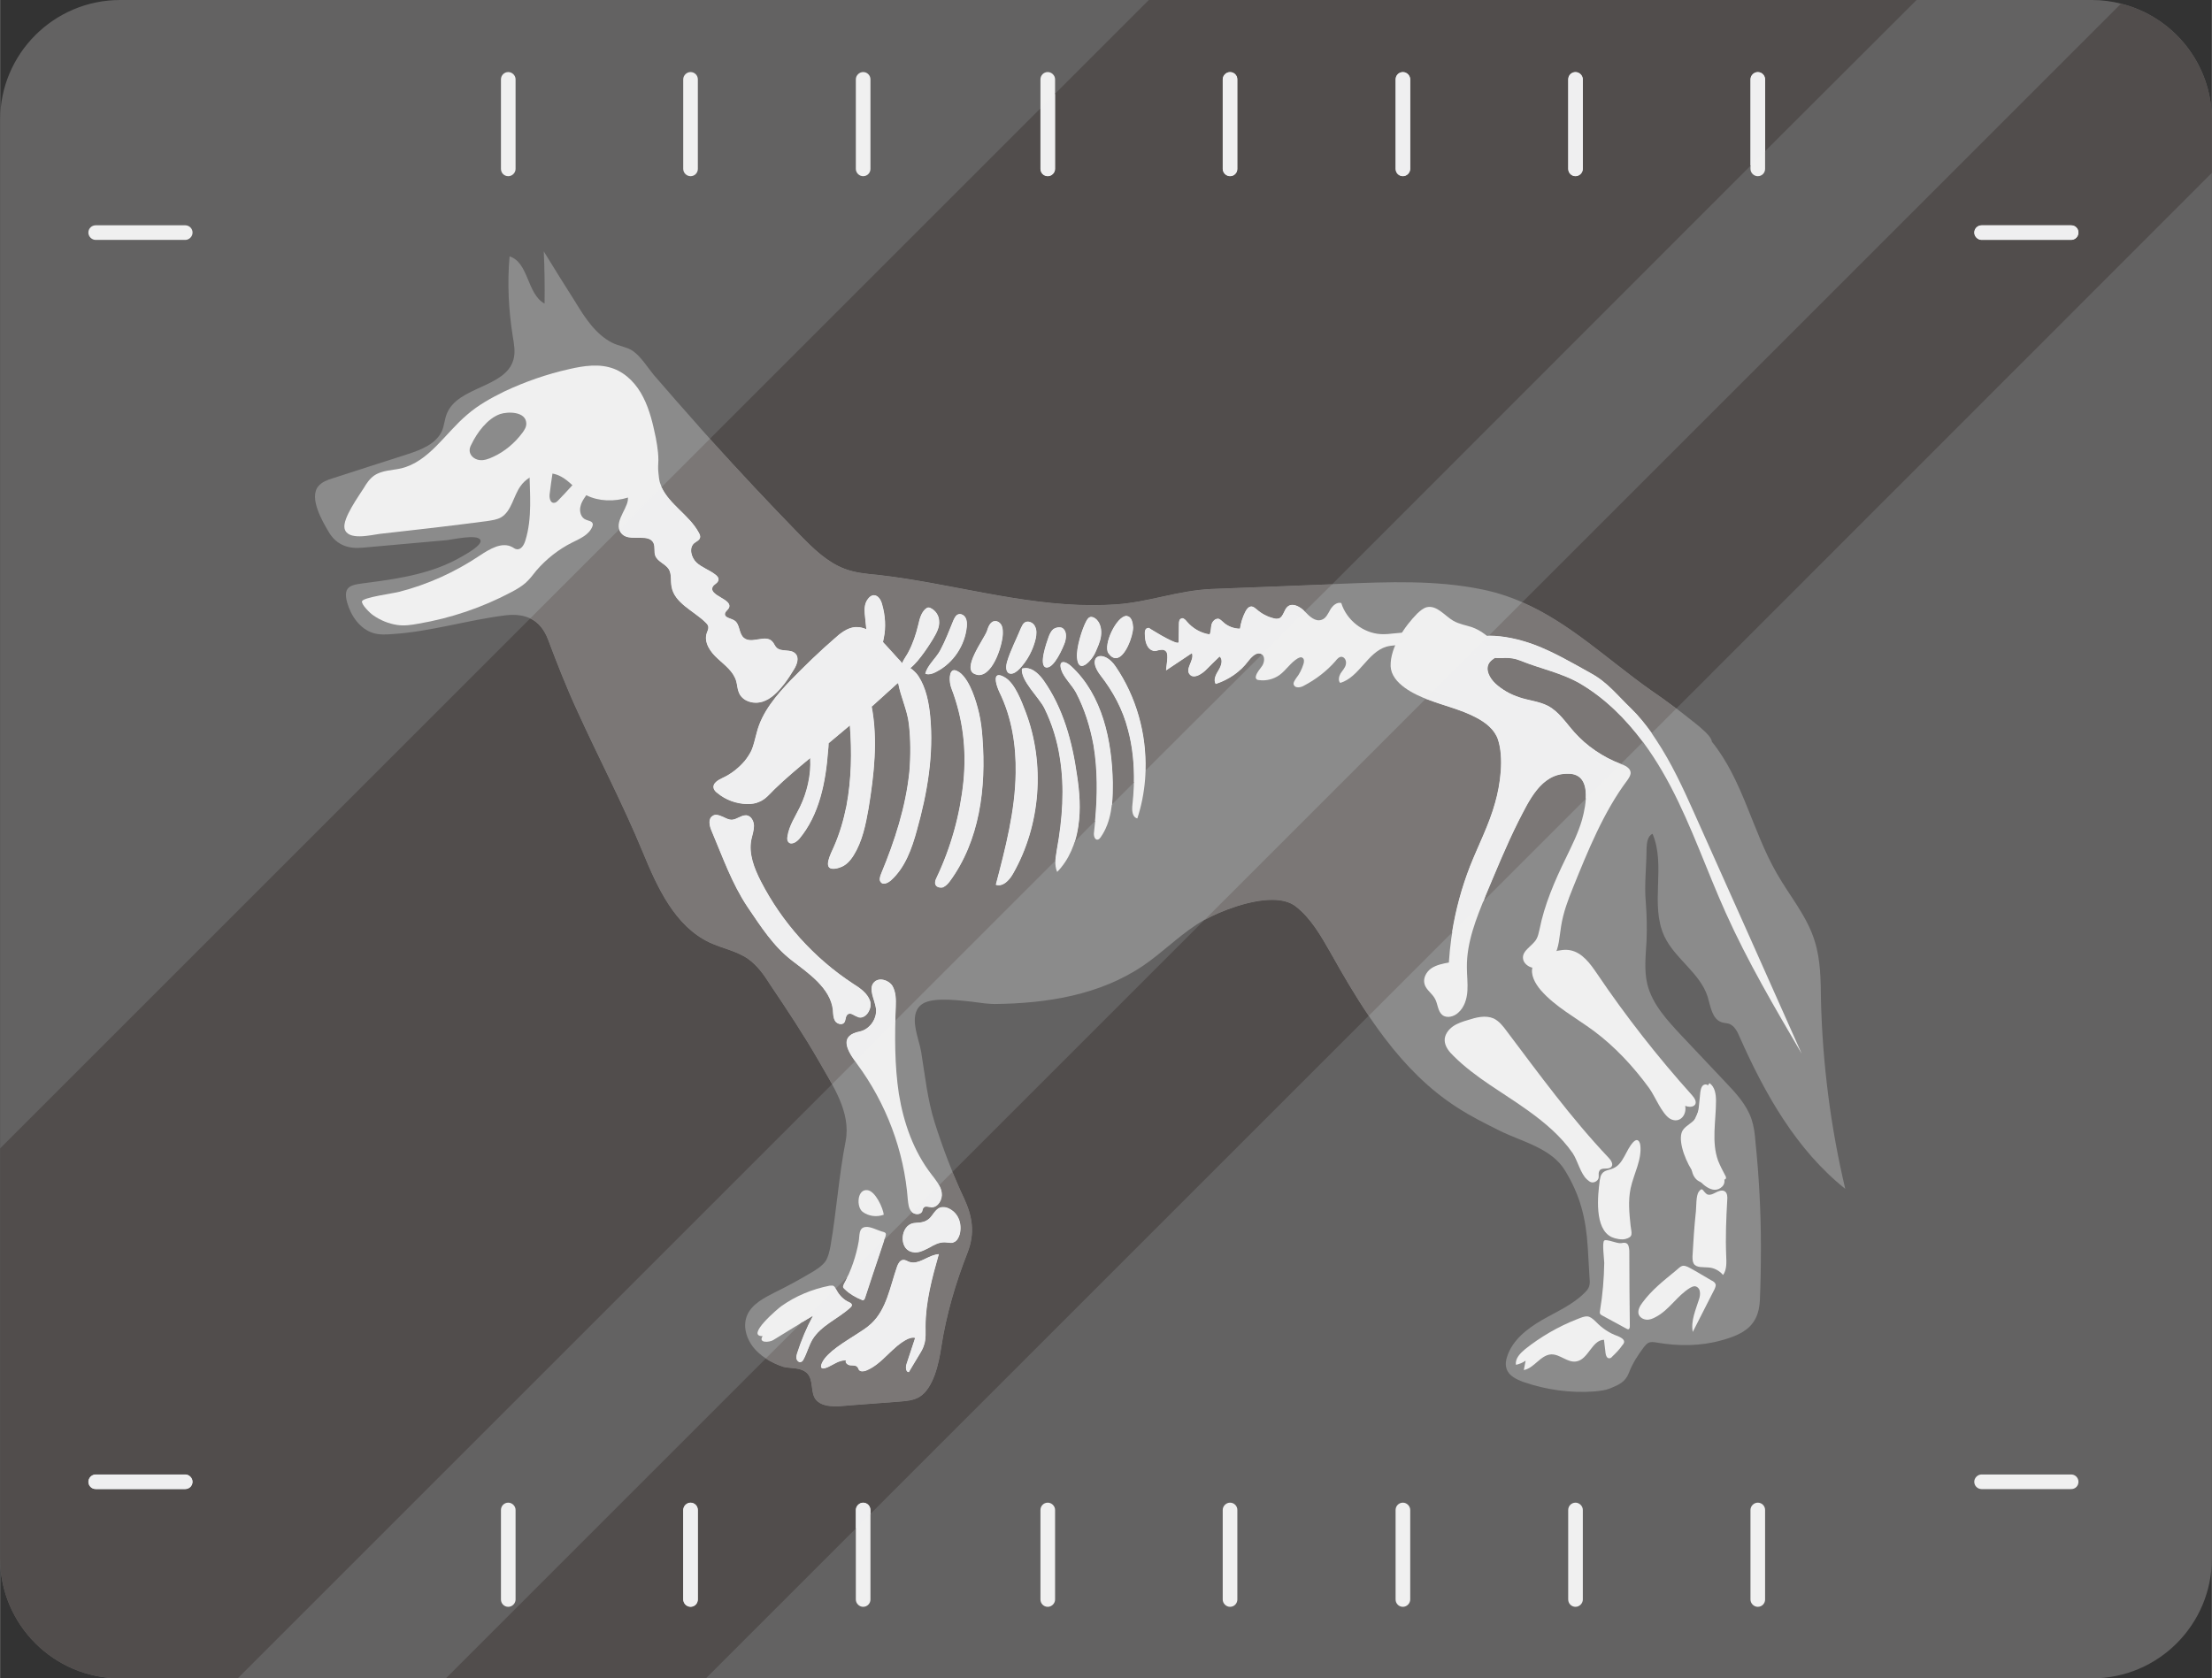 <?xml version="1.0" encoding="UTF-8"?>
<!DOCTYPE svg PUBLIC "-//W3C//DTD SVG 1.1//EN" "http://www.w3.org/Graphics/SVG/1.1/DTD/svg11.dtd">
<!-- Creator: CorelDRAW X8 -->
<svg xmlns="http://www.w3.org/2000/svg" xml:space="preserve" width="148.167mm" height="112.453mm" version="1.1" style="shape-rendering:geometricPrecision; text-rendering:geometricPrecision; image-rendering:optimizeQuality; fill-rule:evenodd; clip-rule:evenodd"
viewBox="0 0 8470 6429"
 xmlns:xlink="http://www.w3.org/1999/xlink">
 <rect x="0" y="0" width="8470" height="6429" fill="#333333" stroke="none"/>
 <defs>
  <style type="text/css">
   <![CDATA[
    .fil2 {fill:#F0F0F0;fill-rule:nonzero}
    .fil1 {fill:#8B8B8B;fill-rule:nonzero}
    .fil0 {fill:#636262;fill-rule:nonzero}
    .fil5 {fill:#EFEFF0;fill-rule:nonzero}
    .fil4 {fill:#7B7776;fill-rule:nonzero}
    .fil3 {fill:#514D4C;fill-rule:nonzero}
   ]]>
  </style>
 </defs>
 <g id="Capa_x0020_1">
  <path class="fil0" d="M8470 460l0 5509c0,254 -205,460 -459,460l-7551 0c-254,0 -460,-206 -460,-460l0 -5509c0,-254 206,-460 460,-460l7551 0c38,0 76,5 111,14 200,50 348,230 348,446z"/>
  <path class="fil1" d="M6743 4779c0,-136 -7,-271 -21,-406 -2,-29 -6,-59 -15,-86 -19,-56 -60,-100 -100,-142 -56,-60 -113,-119 -169,-179 -54,-58 -111,-119 -130,-196 -13,-54 -6,-110 -3,-166 2,-49 1,-99 -3,-149 -6,-66 3,-138 3,-205 1,-21 4,-48 23,-56 52,122 -11,271 45,392 40,86 137,141 166,232 11,37 17,86 54,98 9,3 20,3 29,6 20,8 31,30 39,49 97,219 218,434 405,583 -56,-236 -87,-479 -93,-722 -1,-76 -1,-154 -24,-227 -29,-95 -96,-173 -145,-259 -94,-163 -130,-358 -249,-505 0,-27 -86,-87 -106,-104 -42,-34 -86,-65 -130,-95 -212,-149 -384,-333 -648,-385 -173,-35 -353,-28 -530,-21 -167,7 -334,14 -502,20 -130,6 -238,50 -365,59 -309,22 -609,-79 -913,-113 -43,-4 -86,-8 -126,-23 -67,-25 -120,-77 -170,-128 -129,-133 -256,-268 -379,-406 -4,-5 -9,-10 -13,-15 -57,-64 -114,-129 -170,-194 -24,-29 -50,-72 -82,-93 -21,-14 -54,-18 -77,-30 -63,-32 -104,-95 -141,-156 -41,-64 -81,-129 -121,-194 3,67 4,134 3,200 -68,-37 -60,-157 -134,-181 -9,102 -4,204 12,305 5,30 11,61 3,90 -30,109 -212,102 -255,207 -9,22 -10,46 -19,67 -23,50 -80,72 -132,89 -96,31 -191,61 -286,92 -20,6 -41,14 -55,30 -38,45 16,137 42,180 30,47 74,61 127,56 108,-10 216,-19 324,-29 20,-2 115,-24 127,-1 11,19 -57,56 -71,64 -109,64 -236,84 -359,100 -58,8 -99,7 -80,76 14,50 48,101 100,117 23,7 48,6 72,4 147,-9 289,-54 435,-72 80,-9 134,19 162,92 35,93 71,185 113,276 82,180 174,355 250,539 56,136 123,284 257,347 48,22 103,32 146,62 37,26 63,64 87,102 64,95 127,190 184,289 54,95 124,196 103,307 -26,132 -35,269 -58,402 -4,20 -8,41 -19,58 -12,17 -30,29 -48,40 -47,28 -94,54 -143,78 -43,22 -92,46 -110,91 -18,45 1,98 35,133 27,28 68,52 105,63 29,7 64,1 89,23 28,26 12,76 36,104 29,33 95,23 134,20 62,-5 123,-9 184,-14 26,-2 53,-4 76,-17 56,-33 76,-131 85,-190 19,-125 55,-247 101,-364 29,-75 19,-138 -14,-209 -44,-94 -81,-191 -112,-289 -28,-89 -37,-180 -52,-272 -9,-52 -49,-137 -1,-178 35,-30 121,-21 194,-13 35,5 67,9 88,9 199,-2 404,-34 571,-148 70,-48 130,-108 201,-155 81,-54 294,-138 380,-72 59,45 98,114 134,177 127,226 269,456 487,595 52,34 107,61 163,89 85,42 197,66 249,152 58,95 80,183 87,295 2,40 5,80 7,121 1,9 1,19 -2,28 -3,9 -9,16 -16,23 -46,47 -108,73 -165,106 -57,33 -113,77 -133,140 -5,14 -7,31 -2,46 8,27 38,41 65,51 87,30 180,43 272,36 20,-2 40,-4 58,-11 34,-14 59,-24 73,-59 15,-39 33,-66 58,-100 5,-6 10,-12 17,-16 10,-5 22,-3 33,-1 82,14 167,14 248,-9 87,-24 141,-57 146,-152 3,-67 4,-135 4,-203z"/>
  <path class="fil2" d="M2000 1658c-29,39 -68,72 -112,92 -17,8 -36,15 -54,12 -19,-3 -36,-18 -36,-37 0,-8 3,-16 7,-23 21,-44 61,-99 110,-116 30,-10 98,-10 100,35 1,14 -7,26 -15,37zm511 19c-11,-53 -23,-106 -48,-155 -24,-48 -63,-91 -114,-110 -54,-20 -114,-11 -170,2 -85,19 -168,48 -247,85 -51,25 -102,53 -144,90 -84,71 -145,179 -252,205 -35,8 -74,7 -104,28 -17,12 -29,30 -39,47 -20,32 -82,117 -74,155 11,49 102,25 135,21 137,-15 274,-31 411,-49 18,-3 37,-5 53,-14 41,-24 47,-81 75,-120 9,-13 21,-24 34,-32 26,-16 58,-22 88,-16 12,2 23,6 34,12 15,8 29,20 42,32 10,9 19,17 29,24 8,6 16,11 25,15l0 0c48,24 107,25 159,9 10,-3 20,-7 30,-11 23,-11 46,-25 62,-46 13,-18 20,-37 23,-58l0 -1c5,-36 -1,-76 -8,-113z"/>
  <path class="fil2" d="M1521 2394c27,4 54,0 81,-5 124,-21 245,-62 356,-121 19,-10 38,-21 54,-35 16,-14 29,-32 42,-48 38,-44 85,-81 137,-107 30,-15 64,-29 77,-61 1,-3 3,-8 1,-12 -3,-9 -16,-10 -25,-14 -20,-7 -27,-33 -21,-53 5,-21 20,-37 31,-55 22,-34 35,-74 37,-115 -24,1 -42,22 -57,40 -30,38 -63,74 -97,109 -4,4 -9,9 -15,9 -16,2 -20,-21 -17,-37 3,-24 6,-48 10,-73 3,-21 6,-43 -1,-63 -7,-20 -27,-38 -48,-35 -32,5 -40,47 -39,79 1,92 12,187 -16,275 -5,16 -16,34 -32,32 -7,-1 -12,-5 -17,-8 -40,-22 -87,7 -125,32 -94,63 -199,111 -309,139 -22,6 -137,21 -142,36 -4,12 33,48 43,54 27,19 59,32 92,37z"/>
  <path class="fil2" d="M2527 1849c24,77 109,119 148,190 4,7 8,15 5,22 -3,10 -14,13 -22,20 -21,18 -11,55 9,74 21,19 49,28 71,45 7,5 15,13 13,22 -2,12 -17,16 -22,26 -17,34 79,47 62,81 -4,8 -14,13 -15,22 -2,15 22,17 35,25 23,13 17,50 37,67 14,12 35,9 54,6 22,-3 42,-6 55,8 7,7 9,16 16,23 18,19 55,4 73,24 15,15 6,41 -5,59 -12,20 -25,40 -39,58 -22,28 -48,56 -82,67 -34,11 -78,-2 -91,-35 -6,-14 -6,-29 -10,-43 -10,-37 -43,-61 -71,-87 -28,-25 -54,-62 -42,-98 3,-8 7,-16 6,-24 -1,-7 -6,-12 -11,-17 -46,-45 -120,-74 -130,-138 -4,-22 1,-46 -10,-65 -13,-21 -43,-29 -52,-52 -6,-15 0,-34 -7,-49 -10,-21 -34,-20 -59,-20 -22,0 -44,1 -59,-12 -42,-37 15,-93 20,-132 5,-43 -35,-80 -26,-124 6,-32 68,-96 105,-90 43,7 32,110 44,147z"/>
  <path class="fil2" d="M2877 2875c9,-21 13,-42 21,-71 20,-77 74,-140 129,-198 54,-55 109,-109 167,-159 23,-21 49,-42 80,-45 46,-4 85,33 117,68 16,18 33,36 49,54 13,14 26,29 26,47 -1,20 -17,36 -32,49 -86,77 -172,155 -262,227 -69,56 -144,115 -207,177 -18,18 -35,39 -59,48 -15,7 -30,8 -46,8 -41,-1 -82,-16 -113,-42 -7,-5 -14,-12 -15,-21 -3,-17 17,-29 34,-37 33,-15 62,-38 86,-66 11,-14 19,-27 25,-39z"/>
  <path class="fil2" d="M3189 3869c-9,-84 -94,-141 -156,-189 -72,-55 -120,-131 -171,-206 -60,-90 -95,-191 -137,-290 -9,-20 -15,-48 4,-59 13,-8 27,-1 42,5 10,5 21,10 31,10 20,-1 37,-20 57,-17 18,3 28,23 28,41 0,17 -6,34 -10,52 -11,54 11,110 36,159 81,158 203,294 352,392 27,17 57,37 67,68 10,31 -19,72 -49,60 -12,-4 -25,-17 -36,-10 -11,7 -7,24 -15,33 -10,10 -28,4 -35,-8 -7,-12 -7,-27 -8,-41z"/>
  <path class="fil2" d="M3292 3951c38,-8 67,-49 62,-88 -5,-35 -31,-76 -7,-101 19,-20 55,-9 70,14 14,24 14,53 13,80 -4,112 -5,224 12,335 18,110 56,219 125,308 16,21 35,43 39,70 4,27 -16,59 -43,55 -9,-1 -19,-5 -25,1 -5,4 -5,10 -7,16 -7,14 -31,12 -41,0 -11,-12 -12,-30 -14,-46 -14,-187 -83,-369 -194,-519 -40,-54 -70,-109 10,-125z"/>
  <path class="fil2" d="M3488 4688c14,-6 30,-3 44,-7 10,-2 19,-7 27,-14 14,-14 23,-36 42,-42 7,-2 15,-1 22,0 20,6 38,21 47,41 9,19 10,42 5,62 -4,13 -11,27 -24,31 -10,4 -22,0 -33,0 -21,-1 -41,9 -59,20 -19,10 -39,20 -60,18 -55,-4 -55,-90 -11,-109z"/>
  <path class="fil2" d="M3276 5113c20,-13 42,-26 60,-43 59,-55 72,-142 99,-219 4,-11 11,-24 23,-25 8,-1 15,4 22,7 37,14 74,-27 115,-29 -26,91 -51,184 -51,278 0,23 2,46 -5,68 -4,15 -12,28 -20,41 -13,21 -26,43 -39,65 -12,1 -13,-18 -9,-31 11,-33 22,-66 33,-100 -9,-3 -19,0 -28,4 -60,29 -97,96 -159,121 -9,4 -21,6 -28,-2 -2,-3 -3,-8 -6,-11 -6,-8 -18,-6 -28,-7 -10,-1 -22,-12 -15,-19 -27,-2 -47,16 -70,26 -20,9 -34,7 -22,-18 20,-41 90,-81 128,-106z"/>
  <path class="fil2" d="M3384 4653c-27,10 -58,6 -81,-11 -25,-19 -21,-89 19,-83 30,4 59,68 62,94z"/>
  <path class="fil2" d="M3232 4917c-2,4 -4,9 -4,13 1,4 5,7 8,10 18,17 40,30 63,39 2,1 5,2 8,1 2,-1 4,-4 5,-7 19,-59 39,-118 59,-178 6,-20 13,-40 20,-60 1,-4 2,-8 0,-11 -2,-3 -5,-4 -8,-5 -19,-4 -50,-22 -69,-19 -27,3 -22,33 -26,55 -10,57 -29,112 -56,162z"/>
  <path class="fil2" d="M3176 4925c5,0 9,-1 14,0 7,3 10,11 14,18 10,19 27,36 47,45 5,2 10,5 11,10 1,4 -3,8 -6,11 -47,43 -112,68 -145,122 -14,24 -21,52 -34,76 -2,4 -5,9 -10,10 -7,3 -15,-4 -17,-11 -2,-7 0,-15 2,-22 16,-50 36,-98 61,-144 -51,31 -102,62 -152,93 -14,9 -59,13 -41,-15 -67,1 59,-106 72,-115 55,-39 118,-65 184,-78z"/>
  <path class="fil2" d="M3063 3091c-18,37 -42,72 -48,113 -1,7 -2,16 4,22 11,12 31,0 41,-12 78,-93 102,-219 111,-340 3,-35 4,-72 -10,-104 -5,-11 -13,-22 -24,-23 -65,-6 -42,103 -37,133 10,70 -6,148 -37,211z"/>
  <path class="fil2" d="M3253 2761c-4,-44 -5,-98 32,-123 7,-5 16,-8 24,-5 10,4 14,15 17,26 40,141 24,292 0,437 -11,63 -24,127 -57,180 -13,21 -30,40 -53,47 -77,25 -37,-48 -23,-80 22,-50 37,-102 48,-156 20,-107 21,-218 12,-326z"/>
  <path class="fil2" d="M3482 2956c-14,135 -56,265 -108,390 -5,12 -9,26 -1,34 10,11 27,2 38,-7 55,-49 81,-123 100,-193 40,-142 65,-290 51,-436 -5,-53 -16,-109 -45,-154 -27,-41 -87,-67 -81,5 5,58 37,118 44,178 7,60 7,122 2,183z"/>
  <path class="fil2" d="M3689 2993c-13,128 -48,253 -103,369 -4,8 -8,18 -4,27 4,10 19,14 29,10 11,-5 19,-14 26,-23 114,-155 140,-358 125,-550 -2,-31 -6,-63 -13,-94 -11,-47 -33,-120 -70,-153 -46,-39 -49,24 -36,58 44,115 58,233 46,356z"/>
  <path class="fil2" d="M3889 2961c-2,145 -39,287 -76,428 27,10 52,-17 66,-42 106,-186 124,-421 48,-621 -15,-39 -40,-107 -77,-130 -55,-34 -37,27 -23,56 47,96 64,204 62,309z"/>
  <path class="fil2" d="M4058 2902c19,116 10,236 -11,351 -5,29 -11,60 1,87 46,-47 71,-110 81,-175 10,-65 5,-131 -5,-196 -18,-128 -53,-257 -128,-363 -18,-25 -49,-56 -83,-45 -6,46 66,111 86,152 29,59 49,123 59,189z"/>
  <path class="fil2" d="M4187 2854c19,110 15,223 2,335 -2,12 3,30 15,27 4,-1 7,-4 10,-8 42,-59 48,-137 47,-210 -3,-162 -40,-336 -159,-446 -29,-26 -50,-20 -38,15 9,28 41,58 56,86 33,63 54,131 67,201z"/>
  <path class="fil2" d="M4319 2795c25,94 28,192 17,289 -2,20 -1,46 19,51 63,-193 31,-415 -83,-582 -47,-70 -116,-42 -59,33 49,63 86,131 106,209z"/>
  <path class="fil2" d="M4513 2459c0,-23 1,-45 1,-68 0,-9 1,-20 10,-22 8,-3 15,5 21,12 22,26 53,44 87,49 5,-12 4,-25 7,-38 4,-12 14,-24 27,-22 7,2 12,8 18,13 17,16 41,25 64,25 3,-22 10,-44 20,-64 5,-11 14,-22 25,-21 7,1 13,6 19,11 18,16 40,28 64,34 6,2 14,3 21,1 18,-7 19,-34 34,-46 19,-16 48,1 66,20 17,18 40,40 64,31 16,-5 24,-23 33,-39 9,-15 25,-30 42,-25 20,65 83,115 151,119 18,1 36,-1 54,-3 32,-3 64,-7 93,5 -8,22 -33,34 -56,37 -23,4 -46,3 -69,9 -73,22 -104,117 -177,139 -9,-9 -5,-25 1,-36 7,-11 17,-21 20,-33 4,-13 -2,-29 -15,-31 -10,-1 -18,8 -24,16 -34,39 -76,71 -122,95 -12,7 -33,10 -38,-4 -3,-8 4,-17 9,-25 13,-16 22,-35 28,-54 3,-9 4,-21 -5,-25 -5,-3 -11,0 -17,3 -27,16 -44,45 -70,64 -23,16 -51,23 -79,19 -3,0 -7,-1 -9,-4 -3,-3 -3,-7 -2,-11 4,-16 16,-27 25,-41 8,-14 10,-35 -3,-43 -18,-11 -37,9 -50,25 -31,42 -76,73 -126,89 -10,-16 1,-37 11,-53 10,-16 18,-40 4,-52 -19,18 -37,36 -55,54 -17,16 -45,32 -60,14 -18,-22 19,-54 9,-81 -33,22 -66,44 -99,66 0,-15 11,-61 0,-72 -8,-9 -19,-7 -30,-5 -7,2 -15,4 -22,1 -21,-7 -28,-34 -29,-54 -1,-18 -2,-34 17,-32 -1,0 22,14 46,28 31,17 66,35 66,25z"/>
  <path class="fil2" d="M5427 2350c11,-10 22,-20 36,-24 39,-9 68,32 102,52 23,13 49,17 73,25 46,17 86,54 106,99 -10,16 -31,22 -41,37 -17,25 1,58 23,79 26,24 58,42 92,53 35,12 74,15 108,32 43,22 70,65 102,101 48,54 110,96 178,122 16,6 36,15 38,32 1,11 -6,21 -12,30 -91,121 -152,272 -209,413 -19,47 -37,95 -45,146 -7,40 -7,84 -29,119 -21,36 -73,57 -104,29 -7,-6 -12,-14 -13,-23 -4,-32 37,-48 52,-76 6,-11 8,-23 11,-35 19,-96 58,-186 101,-274 23,-48 47,-95 62,-147 16,-58 37,-170 -46,-176 -109,-8 -157,103 -198,183 -46,92 -85,188 -125,283 -36,88 -73,179 -72,275 0,30 4,61 2,91 -2,31 -12,63 -35,83 -16,15 -43,23 -61,9 -18,-15 -17,-42 -28,-62 -11,-21 -34,-34 -40,-56 -7,-23 7,-48 26,-61 20,-13 44,-18 67,-22 8,-126 35,-251 81,-369 32,-81 73,-159 96,-243 20,-69 34,-172 11,-242 -13,-39 -48,-66 -85,-85 -57,-30 -120,-44 -180,-67 -54,-20 -143,-62 -146,-129 -2,-73 54,-153 102,-202z"/>
  <path class="fil2" d="M5851 4254c-96,-69 -202,-126 -285,-209 -17,-16 -33,-36 -34,-59 -1,-21 13,-41 31,-54 17,-12 38,-19 59,-25 31,-10 66,-19 97,-6 21,10 36,29 50,48 125,166 248,335 391,486 9,9 19,25 10,35 -11,12 -36,0 -45,14 -9,14 5,29 -13,41 -15,9 -24,3 -35,-7 -25,-22 -36,-73 -55,-101 -45,-65 -107,-117 -171,-163z"/>
  <path class="fil2" d="M5720 4098c-48,-32 -101,-69 -110,-125 12,-21 43,-26 66,-18 23,9 41,29 57,47 41,47 83,93 124,139 20,22 121,110 116,137 -5,28 -39,-14 -48,-22 -22,-19 -44,-38 -67,-56 -45,-35 -90,-72 -138,-102z"/>
  <path class="fil2" d="M6103 3949c-69,-51 -147,-92 -203,-156 -22,-26 -41,-60 -31,-91 11,-34 48,-49 82,-57 20,-5 42,-9 62,-5 46,9 76,51 102,89 110,163 232,319 364,466 9,10 19,25 12,36 -8,12 -28,9 -38,5 7,35 -21,69 -57,50 -32,-18 -59,-88 -81,-118 -60,-82 -130,-158 -212,-219z"/>
  <path class="fil2" d="M6084 3875c-48,-35 -105,-66 -124,-122 -5,-15 -6,-35 8,-42 9,-6 21,-2 31,2 107,44 167,153 240,237 8,9 54,48 47,60 -8,15 -39,2 -49,-3 -56,-32 -100,-94 -153,-132z"/>
  <path class="fil2" d="M6126 4520c2,-9 3,-18 9,-25 10,-13 28,-13 43,-20 39,-17 47,-69 76,-100 4,-4 9,-8 14,-8 8,1 12,11 13,19 7,56 -25,110 -37,166 -10,48 -5,96 0,144 4,29 11,42 -20,50 -14,4 -39,-1 -52,-7 -68,-31 -54,-160 -46,-219z"/>
  <path class="fil2" d="M6444 4329c13,-19 38,-28 50,-47 7,-12 9,-26 11,-40 2,-20 4,-40 6,-59 2,-13 6,-28 19,-29 11,-1 18,12 21,23 18,68 -2,137 4,206 3,36 14,62 31,93 10,20 29,50 8,70 -68,64 -189,-158 -150,-217z"/>
  <path class="fil2" d="M6127 5019c-1,5 -2,11 1,15 2,2 5,4 7,5 32,17 63,34 94,51 2,1 4,2 6,2 5,-1 6,-7 6,-12 -1,-96 -2,-193 -2,-289 -1,-11 -2,-25 -12,-29 -6,-3 -13,-1 -20,0 -16,2 -55,-17 -64,-10 -9,7 0,72 0,86 -1,60 -6,121 -16,181z"/>
  <path class="fil2" d="M5840 5168c-19,16 -39,36 -35,60 13,-3 26,-8 37,-16 -2,12 -5,24 -7,36 40,-7 64,-58 105,-60 34,-1 63,33 96,27 46,-7 60,-82 106,-83 2,17 4,34 6,51 1,9 5,20 14,20 5,0 9,-3 12,-7 15,-14 28,-28 39,-44 3,-3 5,-6 6,-10 2,-12 -13,-19 -24,-24 -32,-11 -60,-30 -83,-54 -29,-29 -37,-25 -75,-10 -71,28 -138,67 -197,114z"/>
  <path class="fil2" d="M6522 4204c6,-19 11,-39 24,-55 21,14 25,43 25,68 0,77 -18,157 8,229 8,20 18,39 28,58 2,3 3,7 2,10 -1,3 -5,4 -7,5 -19,7 -39,14 -59,14 -20,1 -42,-6 -53,-22 -16,-21 -12,-50 -20,-75 -6,-20 -27,-41 -27,-63 1,-17 13,-27 22,-41 25,-39 43,-84 57,-128z"/>
  <path class="fil2" d="M6481 4812c0,10 0,21 5,29 11,16 35,12 55,14 22,1 43,12 57,29 15,-21 13,-49 12,-75 -3,-70 0,-141 4,-212 1,-12 1,-27 -10,-34 -11,-6 -25,0 -36,6 -11,6 -26,12 -35,3 -14,-12 -14,-26 -28,-7 -11,15 -9,57 -11,75 -6,57 -10,115 -13,172z"/>
  <path class="fil2" d="M6289 4990c-10,13 -19,30 -14,45 5,12 17,19 30,20 12,1 24,-4 35,-10 52,-27 82,-82 132,-112 6,-3 11,-6 18,-6 10,1 18,10 19,20 2,10 0,21 -3,30 -13,41 -32,83 -24,125 28,-55 56,-110 84,-165 2,-5 4,-10 4,-16 -2,-8 -9,-13 -16,-16 -28,-16 -55,-33 -83,-48 -30,-16 -32,-8 -56,12 -46,38 -90,72 -126,121z"/>
  <path class="fil2" d="M6486 3111c-42,-94 -86,-189 -143,-275 -28,-44 -60,-86 -97,-122 -51,-49 -90,-100 -152,-134 -72,-40 -143,-82 -220,-111 -95,-35 -203,-49 -296,-11 3,15 17,24 30,31 34,17 72,28 110,31 12,1 23,1 34,1 23,-1 44,-1 68,9 78,32 160,47 233,90 152,90 262,236 344,392 82,156 139,324 211,484 84,187 188,364 291,540 -137,-308 -275,-617 -413,-925z"/>
  <path class="fil2" d="M3311 2351c-2,-21 0,-43 14,-59 5,-6 11,-11 19,-12 18,-2 30,18 34,36 12,42 15,87 6,129 -3,18 -23,99 -50,96 -21,-1 -15,-48 -15,-63 2,-44 -4,-82 -8,-127z"/>
  <path class="fil2" d="M3516 2393c5,-22 11,-46 28,-61 3,-2 7,-5 10,-5 4,0 8,1 11,3 18,9 30,28 31,47 3,25 -10,48 -23,70 -8,14 -97,159 -123,114 -7,-12 23,-52 28,-63 18,-34 29,-68 38,-105z"/>
  <path class="fil2" d="M3651 2375c4,-8 8,-17 16,-21 10,-5 24,1 30,12 6,10 6,23 5,35 -7,71 -51,138 -114,171 -14,8 -30,14 -45,9 6,-31 42,-61 57,-90 20,-37 35,-77 51,-116z"/>
  <path class="fil2" d="M3779 2417c5,-17 14,-38 31,-38 10,-1 19,6 24,14 5,9 6,19 6,29 2,41 -40,183 -105,161 -57,-18 33,-135 44,-166z"/>
  <path class="fil2" d="M3909 2406c4,-8 7,-16 14,-21 13,-9 33,-1 40,14 8,14 6,32 3,47 -10,43 -31,83 -61,115 -35,37 -62,18 -49,-26 13,-44 36,-87 53,-129z"/>
  <path class="fil2" d="M4015 2440c4,-11 9,-22 18,-30 10,-7 23,-10 34,-5 18,10 17,35 11,55 -7,21 -42,102 -72,97 -31,-6 2,-97 9,-117z"/>
  <path class="fil2" d="M4161 2376c3,-4 6,-9 10,-11 10,-5 22,1 29,9 15,16 19,40 16,62 -3,23 -13,43 -22,64 -14,31 -64,86 -70,20 -4,-36 19,-112 37,-144z"/>
  <path class="fil2" d="M4317 2360c16,3 21,25 22,43 0,43 -49,165 -95,99 -22,-33 35,-150 73,-142z"/>
  <path class="fil2" d="M338 891c0,-16 13,-28 28,-28l343 0c15,0 28,12 28,28 0,15 -13,28 -28,28l-343 0c-15,0 -28,-13 -28,-28z"/>
  <path class="fil2" d="M338 5676c0,-15 13,-28 28,-28l343 0c15,0 28,13 28,28 0,16 -13,28 -28,28l-343 0c-15,0 -28,-12 -28,-28z"/>
  <path class="fil2" d="M7560 891c0,-16 13,-28 28,-28l343 0c16,0 28,12 28,28 0,15 -12,28 -28,28l-343 0c-15,0 -28,-13 -28,-28z"/>
  <path class="fil2" d="M7560 5676c0,-15 13,-28 28,-28l343 0c16,0 28,13 28,28 0,16 -12,28 -28,28l-343 0c-15,0 -28,-12 -28,-28z"/>
  <path class="fil2" d="M1946 675c-16,0 -28,-13 -28,-28l0 -343c0,-15 12,-28 28,-28 15,0 28,13 28,28l0 343c0,15 -13,28 -28,28z"/>
  <path class="fil2" d="M2644 675c-15,0 -28,-13 -28,-28l0 -343c0,-15 13,-28 28,-28 16,0 28,13 28,28l0 343c0,15 -12,28 -28,28z"/>
  <path class="fil2" d="M3305 675c-15,0 -28,-13 -28,-28l0 -343c0,-15 13,-28 28,-28 16,0 28,13 28,28l0 343c0,15 -12,28 -28,28z"/>
  <path class="fil2" d="M4012 675c-16,0 -28,-13 -28,-28l0 -343c0,-15 12,-28 28,-28 15,0 28,13 28,28l0 343c0,15 -13,28 -28,28z"/>
  <path class="fil2" d="M4710 675c-15,0 -28,-13 -28,-28l0 -343c0,-15 13,-28 28,-28 16,0 28,13 28,28l0 343c0,15 -12,28 -28,28z"/>
  <path class="fil2" d="M5372 675c-16,0 -28,-13 -28,-28l0 -343c0,-15 12,-28 28,-28 15,0 28,13 28,28l0 343c0,15 -13,28 -28,28z"/>
  <path class="fil2" d="M6033 675c-16,0 -28,-13 -28,-28l0 -343c0,-15 12,-28 28,-28 15,0 28,13 28,28l0 343c0,15 -13,28 -28,28z"/>
  <path class="fil2" d="M6731 675c-15,0 -28,-13 -28,-28l0 -343c0,-15 13,-28 28,-28 16,0 28,13 28,28l0 343c0,15 -12,28 -28,28z"/>
  <path class="fil2" d="M1946 6155c-16,0 -28,-13 -28,-28l0 -343c0,-15 12,-28 28,-28 15,0 28,13 28,28l0 343c0,15 -13,28 -28,28z"/>
  <path class="fil2" d="M2644 6155c-15,0 -28,-13 -28,-28l0 -343c0,-15 13,-28 28,-28 16,0 28,13 28,28l0 343c0,15 -12,28 -28,28z"/>
  <path class="fil2" d="M3305 6155c-15,0 -28,-13 -28,-28l0 -343c0,-15 13,-28 28,-28 16,0 28,13 28,28l0 343c0,15 -12,28 -28,28z"/>
  <path class="fil2" d="M4012 6155c-16,0 -28,-13 -28,-28l0 -343c0,-15 12,-28 28,-28 15,0 28,13 28,28l0 343c0,15 -13,28 -28,28z"/>
  <path class="fil2" d="M4710 6155c-15,0 -28,-13 -28,-28l0 -343c0,-15 13,-28 28,-28 16,0 28,13 28,28l0 343c0,15 -12,28 -28,28z"/>
  <path class="fil2" d="M5372 6155c-16,0 -28,-13 -28,-28l0 -343c0,-15 12,-28 28,-28 15,0 28,13 28,28l0 343c0,15 -13,28 -28,28z"/>
  <path class="fil2" d="M6033 6155c-16,0 -28,-13 -28,-28l0 -343c0,-15 12,-28 28,-28 15,0 28,13 28,28l0 343c0,15 -13,28 -28,28z"/>
  <path class="fil2" d="M6731 6155c-15,0 -28,-13 -28,-28l0 -343c0,-15 13,-28 28,-28 16,0 28,13 28,28l0 343c0,15 -12,28 -28,28z"/>
  <path class="fil3" d="M910 6429l-450 0c-254,0 -460,-206 -460,-460l0 -1570 2030 -2030c30,14 53,41 68,80 35,93 71,185 113,276 82,180 174,355 250,539 56,136 123,284 257,347 48,22 103,32 146,62 37,26 63,64 87,102 64,95 127,190 184,289 16,29 34,58 51,89l0 0 -2276 2276zm-544 -781c-15,0 -28,13 -28,28 0,16 13,28 28,28l343 0c15,0 28,-12 28,-28 0,-15 -13,-28 -28,-28l-343 0zm3818 -3330c-277,0 -548,-85 -823,-116 -43,-4 -86,-8 -126,-23 -67,-25 -120,-77 -170,-128 -118,-121 -234,-245 -347,-370l0 0 1266 -1266 0 0 0 232c0,15 12,28 28,28 15,0 28,-13 28,-28l0 -288 359 -359 2940 0 -580 579 0 -275c0,-15 -12,-28 -28,-28 -15,0 -28,13 -28,28l0 331 -1602 1603c-154,6 -308,12 -462,18 -130,6 -238,50 -365,59 -30,2 -60,3 -90,3zm1849 -2042c-16,0 -28,13 -28,28l0 343c0,15 12,28 28,28 15,0 28,-13 28,-28l0 -343c0,-15 -13,-28 -28,-28zm-661 0c-16,0 -28,13 -28,28l0 343c0,15 12,28 28,28 15,0 28,-13 28,-28l0 -343c0,-15 -13,-28 -28,-28zm-662 0c-15,0 -28,13 -28,28l0 343c0,15 13,28 28,28 16,0 28,-13 28,-28l0 -343c0,-15 -12,-28 -28,-28z"/>
  <path class="fil4" d="M3186 4153c-17,-31 -35,-60 -51,-89 -57,-99 -120,-194 -184,-289 -24,-38 -50,-76 -87,-102 -43,-30 -98,-40 -146,-62 -134,-63 -201,-211 -257,-347 -76,-184 -168,-359 -250,-539 -42,-91 -78,-183 -113,-276 -15,-39 -38,-66 -68,-80l341 -341c2,7 6,14 13,20 13,11 31,12 50,12 3,0 6,0 9,0 3,0 6,0 8,0 22,0 42,2 51,20 7,15 1,34 7,49 9,23 39,31 52,52 11,19 6,43 10,65 10,64 84,93 130,138 5,5 10,10 11,17 1,8 -3,16 -6,24 -12,36 14,73 42,98 28,26 61,50 71,87 4,14 4,29 10,43 10,26 38,39 66,39 8,0 17,-2 25,-4 34,-11 60,-39 82,-67 14,-18 27,-38 39,-58 11,-18 20,-44 5,-59 -18,-20 -55,-5 -73,-24 -7,-7 -9,-16 -16,-23 -7,-8 -17,-11 -28,-11 -9,0 -18,2 -27,3 -8,1 -17,3 -26,3 -10,0 -20,-2 -28,-9 -20,-17 -14,-54 -37,-67 -13,-8 -37,-10 -35,-25 1,-9 11,-14 15,-22 17,-34 -79,-47 -62,-81 5,-10 20,-14 22,-26 2,-9 -6,-17 -13,-22 -22,-17 -50,-26 -71,-45 -20,-19 -30,-56 -9,-74 8,-7 19,-10 22,-20 3,-7 -1,-15 -5,-22 -36,-66 -111,-106 -142,-173l185 -185c113,125 229,249 347,370 50,51 103,103 170,128 40,15 83,19 126,23 275,31 546,116 823,116 30,0 60,-1 90,-3 127,-9 235,-53 365,-59 154,-6 308,-12 462,-18l-105 104c-12,-13 -31,-25 -47,-25 -7,0 -13,2 -18,6 -15,12 -16,39 -34,46 -3,0 -6,1 -9,1 -4,0 -8,-1 -12,-2 -24,-6 -46,-18 -64,-34 -6,-5 -12,-10 -19,-11 0,0 -1,0 -1,0 -11,0 -19,11 -24,21 -10,20 -17,42 -20,64 -23,0 -47,-9 -64,-25 -6,-5 -11,-11 -18,-13 -1,0 -2,0 -3,0 -11,0 -21,11 -24,22 -3,13 -2,26 -7,38 -34,-5 -65,-23 -87,-49 -5,-6 -11,-13 -18,-13 -1,0 -2,0 -3,1 -9,2 -10,13 -10,22 0,23 -1,45 -1,68 0,2 -1,3 -4,3 -10,0 -37,-14 -62,-28 -24,-14 -47,-28 -46,-28l0 0c-1,-1 -2,-1 -2,-1 -17,0 -16,16 -15,33 1,20 8,47 29,54 2,1 5,2 8,2 5,0 9,-1 14,-3 5,-1 10,-2 15,-2 6,0 11,2 15,7 11,11 0,57 0,72 33,-22 66,-44 99,-66 10,27 -27,59 -9,81 5,6 10,8 17,8 14,0 31,-11 43,-22 18,-18 36,-36 55,-54 14,12 6,36 -4,52 -10,16 -21,37 -11,53 50,-16 95,-47 126,-89 10,-13 25,-28 39,-28 4,0 7,1 11,3 0,0 1,0 1,1l-446 445c5,-141 -35,-283 -114,-399 -19,-28 -41,-40 -57,-40 -25,0 -36,28 -2,73 49,63 86,131 106,209 18,66 24,134 23,202l-84 84c3,-28 3,-55 3,-83 -3,-162 -40,-336 -159,-446 -12,-11 -23,-16 -30,-16 -11,0 -15,10 -8,31 9,28 41,58 56,86 33,63 54,131 67,201 16,96 15,194 6,291l-77 78c6,-19 10,-38 13,-58 10,-65 5,-131 -5,-196 -18,-128 -53,-257 -128,-363 -15,-21 -40,-47 -68,-47 -5,0 -10,1 -15,2 -6,46 66,111 86,152 29,59 49,123 59,189 19,116 10,236 -11,351 -2,15 -5,30 -6,44l-613 613c1,-18 1,-36 2,-54 1,-27 1,-56 -13,-80 -9,-14 -28,-24 -45,-24 -9,0 -18,3 -25,10 -24,25 2,66 7,101 5,39 -24,80 -62,88 -75,15 -54,64 -18,114l-88 88zm-444 -1032c-5,0 -9,1 -13,4 -19,11 -13,39 -4,59 42,99 77,200 137,290 51,75 99,151 171,206 62,48 147,105 156,189 1,14 1,29 8,41 4,8 14,13 23,13 4,0 8,-1 12,-5 8,-9 4,-26 15,-33 2,-1 5,-2 7,-2 9,0 19,9 29,12 3,2 7,3 11,3 25,0 46,-36 38,-63 -10,-31 -40,-51 -67,-68 -149,-98 -271,-234 -352,-392 -25,-49 -47,-105 -36,-159 4,-18 10,-35 10,-52 0,-18 -10,-38 -28,-41 -2,0 -3,0 -4,0 -18,0 -34,16 -53,17 0,0 0,0 -1,0 -10,0 -20,-5 -30,-10 -10,-4 -20,-9 -29,-9zm912 -554c-21,0 -21,44 -11,70 44,115 58,233 46,356 -13,128 -48,253 -103,369 -4,8 -8,18 -4,27 3,7 11,11 20,11 3,0 6,0 9,-1 11,-5 19,-14 26,-23 114,-155 140,-358 125,-550 -2,-31 -6,-63 -13,-94 -11,-47 -33,-120 -70,-153 -11,-8 -19,-12 -25,-12zm171 19c-23,0 -9,43 2,66 47,96 64,204 62,309 -2,145 -39,287 -76,428 4,2 8,2 12,2 22,0 42,-23 54,-44 106,-186 124,-421 48,-621 -15,-39 -40,-107 -77,-130 -11,-7 -20,-10 -25,-10zm-386 30c9,52 35,104 41,157 7,60 7,122 2,183 -14,135 -56,265 -108,390 -5,12 -9,26 -1,34 3,4 7,5 12,5 9,0 19,-6 26,-12 55,-49 81,-123 100,-193 40,-142 65,-290 51,-436 -5,-53 -16,-109 -45,-154 -8,-12 -20,-23 -31,-31 36,-28 81,-102 87,-112 13,-22 26,-45 23,-70 -1,-19 -13,-38 -31,-47 -3,-2 -6,-3 -9,-3 -1,0 -1,0 -2,0 -3,0 -7,3 -10,5 -17,15 -23,39 -28,61 -9,37 -20,71 -38,105 -3,7 -17,26 -24,42 -4,-6 -9,-11 -14,-16 -16,-18 -33,-36 -49,-54 -4,-4 -7,-7 -10,-11 1,-6 3,-11 3,-14 9,-42 6,-87 -6,-129 -4,-17 -15,-36 -32,-36 -1,0 -1,0 -2,0 -8,1 -14,6 -19,12 -14,16 -16,38 -14,59 2,21 4,40 6,59 -12,-5 -23,-8 -36,-8 -2,0 -5,0 -7,0 -31,3 -57,24 -80,45 -58,50 -113,104 -167,159 -55,58 -109,121 -129,198 -8,29 -12,50 -21,71 -6,12 -14,25 -25,39 -24,28 -53,51 -86,66 -17,8 -37,20 -34,37 1,9 8,16 15,21 31,26 72,41 113,42 1,0 3,0 4,0 14,0 29,-2 42,-8 24,-9 41,-30 59,-48 42,-41 90,-81 137,-120 4,64 -12,131 -39,187 -18,37 -42,72 -48,113 -1,7 -2,16 4,22 3,4 7,5 11,5 11,0 23,-9 30,-17 78,-93 102,-219 111,-340 1,-9 2,-18 2,-27 27,-23 54,-45 81,-68 8,103 6,207 -13,308 -11,54 -26,106 -48,156 -12,27 -43,85 -3,85 7,0 16,-1 26,-5 23,-7 40,-26 53,-47 33,-53 46,-117 57,-180 21,-129 36,-262 12,-389 32,-29 64,-58 96,-87 2,-1 3,-2 5,-4zm372 -237c0,0 0,0 -1,0 -17,0 -26,21 -31,38 -11,31 -101,148 -44,166 4,2 9,3 13,3 58,0 94,-126 92,-164 0,-10 -1,-20 -6,-29 -5,-8 -13,-14 -23,-14zm-136 -27c-3,0 -6,1 -8,2 -8,4 -12,13 -16,21 -16,39 -31,79 -51,116 -15,29 -51,59 -57,90 4,1 8,2 11,2 12,0 23,-5 34,-11 63,-33 107,-100 114,-171 1,-12 1,-25 -5,-35 -4,-8 -13,-14 -22,-14zm260 29c-4,0 -8,1 -12,4 -7,5 -10,13 -14,21 -17,42 -40,85 -53,129 -8,28 -1,46 15,46 9,0 21,-6 34,-20 30,-32 51,-72 61,-115 3,-15 5,-33 -3,-47 -5,-11 -17,-18 -28,-18zm120 22c-8,0 -16,3 -22,7 -9,8 -14,19 -18,30 -7,20 -40,111 -9,117 1,0 2,0 3,0 29,0 62,-77 69,-97 6,-20 7,-45 -11,-55 -4,-2 -8,-2 -12,-2zm124 -40c-3,0 -5,0 -8,2 -4,2 -7,7 -10,11 -18,32 -41,108 -37,144 2,22 9,31 18,31 18,0 43,-31 52,-51 9,-21 19,-41 22,-64 3,-22 -1,-46 -16,-62 -6,-6 -14,-11 -21,-11zm135 -4c-39,0 -91,112 -70,143 10,14 19,19 29,19 35,0 66,-84 66,-118 -1,-18 -6,-40 -22,-43 -1,0 -2,-1 -3,-1z"/>
  <path class="fil5" d="M2895 2692c-28,0 -56,-13 -66,-39 -6,-14 -6,-29 -10,-43 -10,-37 -43,-61 -71,-87 -28,-25 -54,-62 -42,-98 3,-8 7,-16 6,-24 -1,-7 -6,-12 -11,-17 -46,-45 -120,-74 -130,-138 -4,-22 1,-46 -10,-65 -13,-21 -43,-29 -52,-52 -6,-15 0,-34 -7,-49 -9,-18 -29,-20 -51,-20 -2,0 -5,0 -8,0 -3,0 -6,0 -9,0 -19,0 -37,-1 -50,-12 -7,-6 -11,-13 -13,-20l0 0 162 -162 0 0c31,67 106,107 142,173 4,7 8,15 5,22 -3,10 -14,13 -22,20 -21,18 -11,55 9,74 21,19 49,28 71,45 7,5 15,13 13,22 -2,12 -17,16 -22,26 -17,34 79,47 62,81 -4,8 -14,13 -15,22 -2,15 22,17 35,25 23,13 17,50 37,67 8,7 18,9 28,9 9,0 18,-2 26,-3 9,-1 18,-3 27,-3 11,0 21,3 28,11 7,7 9,16 16,23 18,19 55,4 73,24 15,15 6,41 -5,59 -12,20 -25,40 -39,58 -22,28 -48,56 -82,67 -8,2 -17,4 -25,4z"/>
  <path class="fil5" d="M2864 3080c-1,0 -3,0 -4,0 -41,-1 -82,-16 -113,-42 -7,-5 -14,-12 -15,-21 -3,-17 17,-29 34,-37 33,-15 62,-38 86,-66 11,-14 19,-27 25,-39 9,-21 13,-42 21,-71 20,-77 74,-140 129,-198 54,-55 109,-109 167,-159 23,-21 49,-42 80,-45 2,0 5,0 7,0 13,0 24,3 36,8 2,22 3,44 2,68 0,15 -6,62 15,63 1,0 1,1 1,1 22,0 39,-54 46,-83 3,4 6,7 10,11 16,18 33,36 49,54 5,5 10,10 14,16 -2,4 -4,8 -5,12 -9,5 -15,18 -13,43 1,7 2,14 3,21 -2,2 -3,3 -5,4 -32,29 -64,58 -96,87 -4,-17 -7,-33 -12,-48 -3,-11 -7,-22 -17,-26 -2,-1 -4,-1 -7,-1 -6,0 -12,3 -17,6 -37,25 -36,79 -32,123 0,6 1,12 1,18 -27,23 -54,45 -81,68 1,-27 -1,-53 -12,-77 -5,-11 -13,-22 -24,-23 -2,0 -4,0 -5,0 -59,0 -37,103 -32,133 1,8 2,16 2,24 -47,39 -95,79 -137,120 -18,18 -35,39 -59,48 -13,6 -28,8 -42,8z"/>
  <path class="fil5" d="M3220 3923c-9,0 -19,-5 -23,-13 -7,-12 -7,-27 -8,-41 -9,-84 -94,-141 -156,-189 -72,-55 -120,-131 -171,-206 -60,-90 -95,-191 -137,-290 -9,-20 -15,-48 4,-59 4,-3 8,-4 13,-4 9,0 19,5 29,9 10,5 20,10 30,10 1,0 1,0 1,0 19,-1 35,-17 53,-17 1,0 2,0 4,0 18,3 28,23 28,41 0,17 -6,34 -10,52 -11,54 11,110 36,159 81,158 203,294 352,392 27,17 57,37 67,68 8,27 -13,63 -38,63 -4,0 -8,-1 -11,-3 -10,-3 -20,-12 -29,-12 -2,0 -5,1 -7,2 -11,7 -7,24 -15,33 -4,4 -8,5 -12,5z"/>
  <path class="fil5" d="M3274 4065c-36,-50 -57,-99 18,-114 38,-8 67,-49 62,-88 -5,-35 -31,-76 -7,-101 7,-7 16,-10 25,-10 17,0 36,10 45,24 14,24 14,53 13,80 -1,18 -1,36 -2,54l-154 155z"/>
  <path class="fil5" d="M3030 3231c-4,0 -8,-1 -11,-5 -6,-6 -5,-15 -4,-22 6,-41 30,-76 48,-113 27,-56 43,-123 39,-187 0,-8 -1,-16 -2,-24 -5,-30 -27,-133 32,-133 1,0 3,0 5,0 11,1 19,12 24,23 11,24 13,50 12,77 0,9 -1,18 -2,27 -9,121 -33,247 -111,340 -7,8 -19,17 -30,17z"/>
  <path class="fil5" d="M3190 3328c-40,0 -9,-58 3,-85 22,-50 37,-102 48,-156 19,-101 21,-205 13,-308 0,-6 -1,-12 -1,-18 -4,-44 -5,-98 32,-123 5,-3 11,-6 17,-6 3,0 5,0 7,1 10,4 14,15 17,26 5,15 8,31 12,48 24,127 9,260 -12,389 -11,63 -24,127 -57,180 -13,21 -30,40 -53,47 -10,4 -19,5 -26,5z"/>
  <path class="fil5" d="M3385 3385c-5,0 -9,-1 -12,-5 -8,-8 -4,-22 1,-34 52,-125 94,-255 108,-390 5,-61 5,-123 -2,-183 -6,-53 -32,-105 -41,-157 -1,-7 -2,-14 -3,-21 -2,-25 4,-38 13,-43 0,4 0,7 1,9 3,6 8,9 13,9 7,0 15,-4 23,-11 11,8 23,19 31,31 29,45 40,101 45,154 14,146 -11,294 -51,436 -19,70 -45,144 -100,193 -7,6 -17,12 -26,12z"/>
  <path class="fil5" d="M3602 3400c-9,0 -17,-4 -20,-11 -4,-9 0,-19 4,-27 55,-116 90,-241 103,-369 12,-123 -2,-241 -46,-356 -10,-26 -10,-70 11,-70 6,0 14,4 25,12 37,33 59,106 70,153 7,31 11,63 13,94 15,192 -11,395 -125,550 -7,9 -15,18 -26,23 -3,1 -6,1 -9,1z"/>
  <path class="fil5" d="M3825 3391c-4,0 -8,0 -12,-2 37,-141 74,-283 76,-428 2,-105 -15,-213 -62,-309 -11,-23 -25,-66 -2,-66 5,0 14,3 25,10 37,23 62,91 77,130 76,200 58,435 -48,621 -12,21 -32,44 -54,44z"/>
  <path class="fil5" d="M4041 3297c1,-14 4,-29 6,-44 21,-115 30,-235 11,-351 -10,-66 -30,-130 -59,-189 -20,-41 -92,-106 -86,-152 5,-1 10,-2 15,-2 28,0 53,26 68,47 75,106 110,235 128,363 10,65 15,131 5,196 -3,20 -7,39 -13,58l0 0 -1 1 -74 73 0 0z"/>
  <path class="fil5" d="M4193 3145c9,-97 10,-195 -6,-291 -13,-70 -34,-138 -67,-201 -15,-28 -47,-58 -56,-86 -7,-21 -3,-31 8,-31 7,0 18,5 30,16 119,110 156,284 159,446 0,28 0,55 -3,83l-65 64 0 0z"/>
  <path class="fil5" d="M4342 2997c1,-68 -5,-136 -23,-202 -20,-78 -57,-146 -106,-209 -34,-45 -23,-73 2,-73 16,0 38,12 57,40 79,116 119,258 114,399l-44 45z"/>
  <path class="fil5" d="M4655 2620c-10,-16 1,-37 11,-53 10,-16 18,-40 4,-52 -19,18 -37,36 -55,54 -12,11 -29,22 -43,22 -7,0 -12,-2 -17,-8 -18,-22 19,-54 9,-81 -33,22 -66,44 -99,66 0,-15 11,-61 0,-72 -4,-5 -9,-7 -15,-7 -5,0 -10,1 -15,2 -5,2 -9,3 -14,3 -3,0 -6,-1 -8,-2 -21,-7 -28,-34 -29,-54 -1,-17 -2,-33 15,-33 0,0 1,0 2,1l0 0c-1,0 22,14 46,28 25,14 52,28 62,28 3,0 4,-1 4,-3 0,-23 1,-45 1,-68 0,-9 1,-20 10,-22 1,-1 2,-1 3,-1 7,0 13,7 18,13 22,26 53,44 87,49 5,-12 4,-25 7,-38 3,-11 13,-22 24,-22 1,0 2,0 3,0 7,2 12,8 18,13 17,16 41,25 64,25 3,-22 10,-44 20,-64 5,-10 13,-21 24,-21 0,0 1,0 1,0 7,1 13,6 19,11 18,16 40,28 64,34 4,1 8,2 12,2 3,0 6,-1 9,-1 18,-7 19,-34 34,-46 5,-4 11,-6 18,-6 16,0 35,12 47,25l-164 165c0,-1 -1,-1 -1,-1 -4,-2 -7,-3 -11,-3 -14,0 -29,15 -39,28 -31,42 -76,73 -126,89z"/>
  <path class="fil5" d="M3335 2542c0,0 0,-1 -1,-1 -21,-1 -15,-48 -15,-63 1,-24 0,-46 -2,-68 -2,-19 -4,-38 -6,-59 -2,-21 0,-43 14,-59 5,-6 11,-11 19,-12 1,0 1,0 2,0 17,0 28,19 32,36 12,42 15,87 6,129 0,3 -2,8 -3,14 -7,29 -24,83 -46,83z"/>
  <path class="fil5" d="M3463 2570c-5,0 -10,-3 -13,-9 -1,-2 -1,-5 -1,-9 1,-4 3,-8 5,-12 7,-16 21,-35 24,-42 18,-34 29,-68 38,-105 5,-22 11,-46 28,-61 3,-2 7,-5 10,-5 1,0 1,0 2,0 3,0 6,1 9,3 18,9 30,28 31,47 3,25 -10,48 -23,70 -6,10 -51,84 -87,112 -8,7 -16,11 -23,11z"/>
  <path class="fil5" d="M3554 2583c-3,0 -7,-1 -11,-2 6,-31 42,-61 57,-90 20,-37 35,-77 51,-116 4,-8 8,-17 16,-21 2,-1 5,-2 8,-2 9,0 18,6 22,14 6,10 6,23 5,35 -7,71 -51,138 -114,171 -11,6 -22,11 -34,11z"/>
  <path class="fil5" d="M3748 2586c-4,0 -9,-1 -13,-3 -57,-18 33,-135 44,-166 5,-17 14,-38 31,-38 1,0 1,0 1,0 10,0 18,6 23,14 5,9 6,19 6,29 2,38 -34,164 -92,164z"/>
  <path class="fil5" d="M3871 2581c-16,0 -23,-18 -15,-46 13,-44 36,-87 53,-129 4,-8 7,-16 14,-21 4,-3 8,-4 12,-4 11,0 23,7 28,18 8,14 6,32 3,47 -10,43 -31,83 -61,115 -13,14 -25,20 -34,20z"/>
  <path class="fil5" d="M4009 2557c-1,0 -2,0 -3,0 -31,-6 2,-97 9,-117 4,-11 9,-22 18,-30 6,-4 14,-7 22,-7 4,0 8,0 12,2 18,10 17,35 11,55 -7,20 -40,97 -69,97z"/>
  <path class="fil5" d="M4142 2551c-9,0 -16,-9 -18,-31 -4,-36 19,-112 37,-144 3,-4 6,-9 10,-11 3,-2 5,-2 8,-2 7,0 15,5 21,11 15,16 19,40 16,62 -3,23 -13,43 -22,64 -9,20 -34,51 -52,51z"/>
  <path class="fil5" d="M4273 2521c-10,0 -19,-5 -29,-19 -21,-31 31,-143 70,-143 1,0 2,1 3,1 16,3 21,25 22,43 0,34 -31,118 -66,118z"/>
  <path class="fil5" d="M709 5704l-343 0c-15,0 -28,-12 -28,-28 0,-15 13,-28 28,-28l343 0c15,0 28,13 28,28 0,16 -13,28 -28,28z"/>
  <path class="fil5" d="M4012 675c-16,0 -28,-13 -28,-28l0 -232 28 -28 28 -28 0 288c0,15 -13,28 -28,28z"/>
  <path class="fil5" d="M4710 675c-15,0 -28,-13 -28,-28l0 -343c0,-15 13,-28 28,-28 16,0 28,13 28,28l0 343c0,15 -12,28 -28,28z"/>
  <path class="fil5" d="M5372 675c-16,0 -28,-13 -28,-28l0 -343c0,-15 12,-28 28,-28 15,0 28,13 28,28l0 343c0,15 -13,28 -28,28z"/>
  <path class="fil5" d="M6033 675c-16,0 -28,-13 -28,-28l0 -343c0,-15 12,-28 28,-28 15,0 28,13 28,28l0 343c0,15 -13,28 -28,28z"/>
  <path class="fil5" d="M6703 635l0 -331c0,-15 13,-28 28,-28 16,0 28,13 28,28l0 275 -56 56z"/>
  <path class="fil3" d="M2703 6429l-996 0 1225 -1225c22,14 46,25 68,32 29,7 64,1 89,23 28,26 12,76 36,104 17,19 45,24 74,24 22,0 44,-3 60,-4 62,-5 123,-9 184,-14 26,-2 53,-4 76,-17 56,-33 76,-131 85,-190 19,-125 55,-247 101,-364 29,-75 19,-138 -14,-209 -16,-33 -30,-67 -44,-100l965 -965 0 0c68,-37 175,-77 259,-77 35,0 66,7 89,24 59,45 98,114 134,177 46,82 94,165 147,243l-1908 1908 0 -15c0,-15 -12,-28 -28,-28 -15,0 -28,13 -28,28l0 71 -574 574zm-59 -673c-15,0 -28,13 -28,28l0 343c0,15 13,28 28,28 16,0 28,-13 28,-28l0 -343c0,-15 -12,-28 -28,-28z"/>
  <path class="fil4" d="M3199 5387c-29,0 -57,-5 -74,-24 -24,-28 -8,-78 -36,-104 -25,-22 -60,-16 -89,-23 -22,-7 -46,-18 -68,-32l138 -138c14,-9 28,-17 43,-26 -25,46 -45,94 -61,144 -2,7 -4,15 -2,22 2,6 7,12 14,12 1,0 2,0 3,-1 5,-1 8,-6 10,-10 13,-24 20,-52 34,-76 33,-54 98,-79 145,-122 3,-3 7,-7 6,-11 -1,-5 -6,-8 -11,-10 -20,-9 -37,-26 -47,-45 -1,-2 -3,-5 -4,-7l45 -45c-4,9 -8,18 -13,26 -2,4 -4,9 -4,13 1,4 5,7 8,10 18,17 40,30 63,39 1,1 3,2 5,2 1,0 2,0 3,-1 2,-1 4,-4 5,-7 19,-59 39,-118 59,-178 5,-15 10,-30 15,-45l106 -106c6,4 13,7 20,7 8,0 15,-3 19,-10 2,-6 2,-12 7,-16 2,-2 5,-3 8,-3 6,0 11,2 17,2 1,1 3,1 4,1 25,0 43,-30 39,-56 -1,-10 -5,-20 -10,-29l51 -51c14,33 28,67 44,100 33,71 43,134 14,209 -46,117 -82,239 -101,364 -9,59 -29,157 -85,190 -23,13 -50,15 -76,17 -61,5 -122,9 -184,14 -16,1 -38,4 -60,4zm297 -263c2,0 5,0 8,1 -11,34 -22,67 -33,100 -4,12 -3,31 9,31 0,0 0,0 0,0 13,-22 26,-44 39,-65 8,-13 16,-26 20,-41 7,-22 5,-45 5,-68 0,-94 25,-187 51,-278 -35,2 -66,32 -98,32 -6,0 -12,-1 -17,-3 -7,-3 -13,-7 -20,-7 -1,0 -1,0 -2,0 -12,1 -19,14 -23,25 -27,77 -40,164 -99,219 -18,17 -40,30 -60,43 -38,25 -108,65 -128,106 -8,17 -4,23 4,23 5,0 11,-2 18,-5 22,-10 42,-26 67,-26 1,0 2,0 3,0 -7,7 5,18 15,19 10,1 22,-1 28,7 3,3 4,8 6,11 4,4 8,5 13,5 5,0 11,-1 15,-3 62,-25 99,-92 159,-121 6,-2 13,-5 20,-5zm115 -500c-3,0 -7,0 -10,1 -19,6 -28,28 -42,42 -8,7 -17,12 -27,14 -14,4 -30,1 -44,7 -44,19 -44,105 11,109 2,1 3,1 5,1 19,0 37,-10 55,-19 17,-10 36,-20 56,-20 1,0 2,0 3,0 8,0 16,2 23,2 4,0 7,0 10,-2 13,-4 20,-18 24,-31 5,-20 4,-43 -5,-62 -9,-20 -27,-35 -47,-41 -4,-1 -8,-1 -12,-1zm1630 -733c-53,-78 -101,-161 -147,-243 -36,-63 -75,-132 -134,-177 -23,-17 -54,-24 -89,-24 -84,0 -191,40 -259,77l847 -847 0 0c5,1 9,3 12,4 60,23 123,37 180,67 37,19 72,46 85,85 23,70 9,173 -11,242 -23,84 -64,162 -96,243 -32,82 -55,167 -69,254l-319 319z"/>
  <path class="fil5" d="M3512 4651c-7,0 -14,-3 -20,-7l104 -104c5,9 9,19 10,29 4,26 -14,56 -39,56 -1,0 -3,0 -4,-1 -6,0 -11,-2 -17,-2 -3,0 -6,1 -8,3 -5,4 -5,10 -7,16 -4,7 -11,10 -19,10z"/>
  <path class="fil5" d="M3504 4798c-2,0 -3,0 -5,-1 -55,-4 -55,-90 -11,-109 14,-6 30,-3 44,-7 10,-2 19,-7 27,-14 14,-14 23,-36 42,-42 3,-1 7,-1 10,-1 4,0 8,0 12,1 20,6 38,21 47,41 9,19 10,42 5,62 -4,13 -11,27 -24,31 -3,2 -6,2 -10,2 -7,0 -15,-2 -23,-2 -1,0 -2,0 -3,0 -20,0 -39,10 -56,20 -18,9 -36,19 -55,19z"/>
  <path class="fil5" d="M3480 5256c-12,0 -13,-19 -9,-31 11,-33 22,-66 33,-100 -3,-1 -6,-1 -8,-1 -7,0 -14,3 -20,5 -60,29 -97,96 -159,121 -4,2 -10,3 -15,3 -5,0 -9,-1 -13,-5 -2,-3 -3,-8 -6,-11 -6,-8 -18,-6 -28,-7 -10,-1 -22,-12 -15,-19 -1,0 -2,0 -3,0 -25,0 -45,16 -67,26 -7,3 -13,5 -18,5 -8,0 -12,-6 -4,-23 20,-41 90,-81 128,-106 20,-13 42,-26 60,-43 59,-55 72,-142 99,-219 4,-11 11,-24 23,-25 1,0 1,0 2,0 7,0 13,4 20,7 5,2 11,3 17,3 32,0 63,-30 98,-32 -26,91 -51,184 -51,278 0,23 2,46 -5,68 -4,15 -12,28 -20,41 -13,21 -26,43 -39,65 0,0 0,0 0,0z"/>
  <path class="fil5" d="M3304 4981c-2,0 -4,-1 -5,-2 -23,-9 -45,-22 -63,-39 -3,-3 -7,-6 -8,-10 0,-4 2,-9 4,-13 5,-8 9,-17 13,-26l141 -141c-5,15 -10,30 -15,45 -20,60 -40,119 -59,178 -1,3 -3,6 -5,7 -1,1 -2,1 -3,1z"/>
  <path class="fil5" d="M3064 5218c-7,0 -12,-6 -14,-12 -2,-7 0,-15 2,-22 16,-50 36,-98 61,-144 -15,9 -29,17 -43,26l130 -130c1,2 3,5 4,7 10,19 27,36 47,45 5,2 10,5 11,10 1,4 -3,8 -6,11 -47,43 -112,68 -145,122 -14,24 -21,52 -34,76 -2,4 -5,9 -10,10 -1,1 -2,1 -3,1z"/>
  <path class="fil4" d="M5681 3452c3,-8 5,-15 8,-22 40,-95 79,-191 125,-283 40,-77 86,-183 187,-183 3,0 7,0 11,0 52,4 63,49 60,96l-391 391 0 1zm526 -526c-1,0 -1,0 -1,0 -68,-26 -130,-68 -178,-122 -32,-36 -59,-79 -102,-101 -34,-17 -73,-20 -108,-32 -34,-11 -66,-29 -92,-53 -22,-21 -40,-54 -23,-79 5,-8 13,-13 21,-19 7,1 13,1 18,1 4,0 7,0 10,0 3,0 6,-1 10,-1 19,0 38,2 58,10 78,32 160,47 233,90 94,56 172,134 238,222l-84 84z"/>
  <path class="fil3" d="M6419 2714c-33,-25 -66,-49 -100,-72 -166,-118 -308,-256 -490,-335l2293 -2293c200,50 348,230 348,446l0 202 -2051 2052zm1169 -1851c-15,0 -28,12 -28,28 0,15 13,28 28,28l343 0c16,0 28,-13 28,-28 0,-16 -12,-28 -28,-28l-343 0z"/>
  <path class="fil4" d="M6325 2808c-24,-33 -50,-66 -79,-94 -51,-49 -90,-100 -152,-134 -72,-40 -143,-82 -220,-111 -55,-20 -115,-34 -173,-34l128 -128c182,79 324,217 490,335 34,23 67,47 100,72l0 0 -94 94z"/>
  <path class="fil5" d="M5560 3572c14,-87 37,-172 69,-254 32,-81 73,-159 96,-243 20,-69 34,-172 11,-242 -13,-39 -48,-66 -85,-85 -57,-30 -120,-44 -180,-67 -3,-1 -7,-3 -12,-4l176 -176 0 0c26,10 54,16 83,19 2,0 4,0 6,0 -8,6 -16,11 -21,19 -17,25 1,58 23,79 26,24 58,42 92,53 35,12 74,15 108,32 43,22 70,65 102,101 48,54 110,96 178,122 0,0 0,0 1,0l0 0 -135 134 0 0c3,-47 -8,-92 -60,-96 -4,0 -8,0 -11,0 -101,0 -147,106 -187,183 -46,92 -85,188 -125,283 -3,7 -5,14 -8,22l-1 0 -120 120z"/>
  <path class="fil5" d="M6291 2842c-66,-88 -144,-166 -238,-222 -73,-43 -155,-58 -233,-90 -20,-8 -39,-10 -58,-10 -4,0 -7,1 -10,1 -3,0 -6,0 -10,0 -5,0 -11,0 -18,-1 -2,0 -4,0 -6,0 -29,-3 -57,-9 -83,-19l62 -62 4 -4c58,0 118,14 173,34 77,29 148,71 220,111 62,34 101,85 152,134 29,28 55,61 79,94l-1 0 -33 34z"/>
  <path class="fil5" d="M7931 919l-343 0c-15,0 -28,-13 -28,-28 0,-16 13,-28 28,-28l343 0c16,0 28,12 28,28 0,15 -12,28 -28,28z"/>
  <path class="fil5" d="M2644 6155c-15,0 -28,-13 -28,-28l0 -343c0,-15 13,-28 28,-28 16,0 28,13 28,28l0 343c0,15 -12,28 -28,28z"/>
  <path class="fil5" d="M3277 5855l0 -71c0,-15 13,-28 28,-28 16,0 28,13 28,28l0 15 0 0 -28 28 -27 28 -1 0z"/>
 </g>
</svg>
